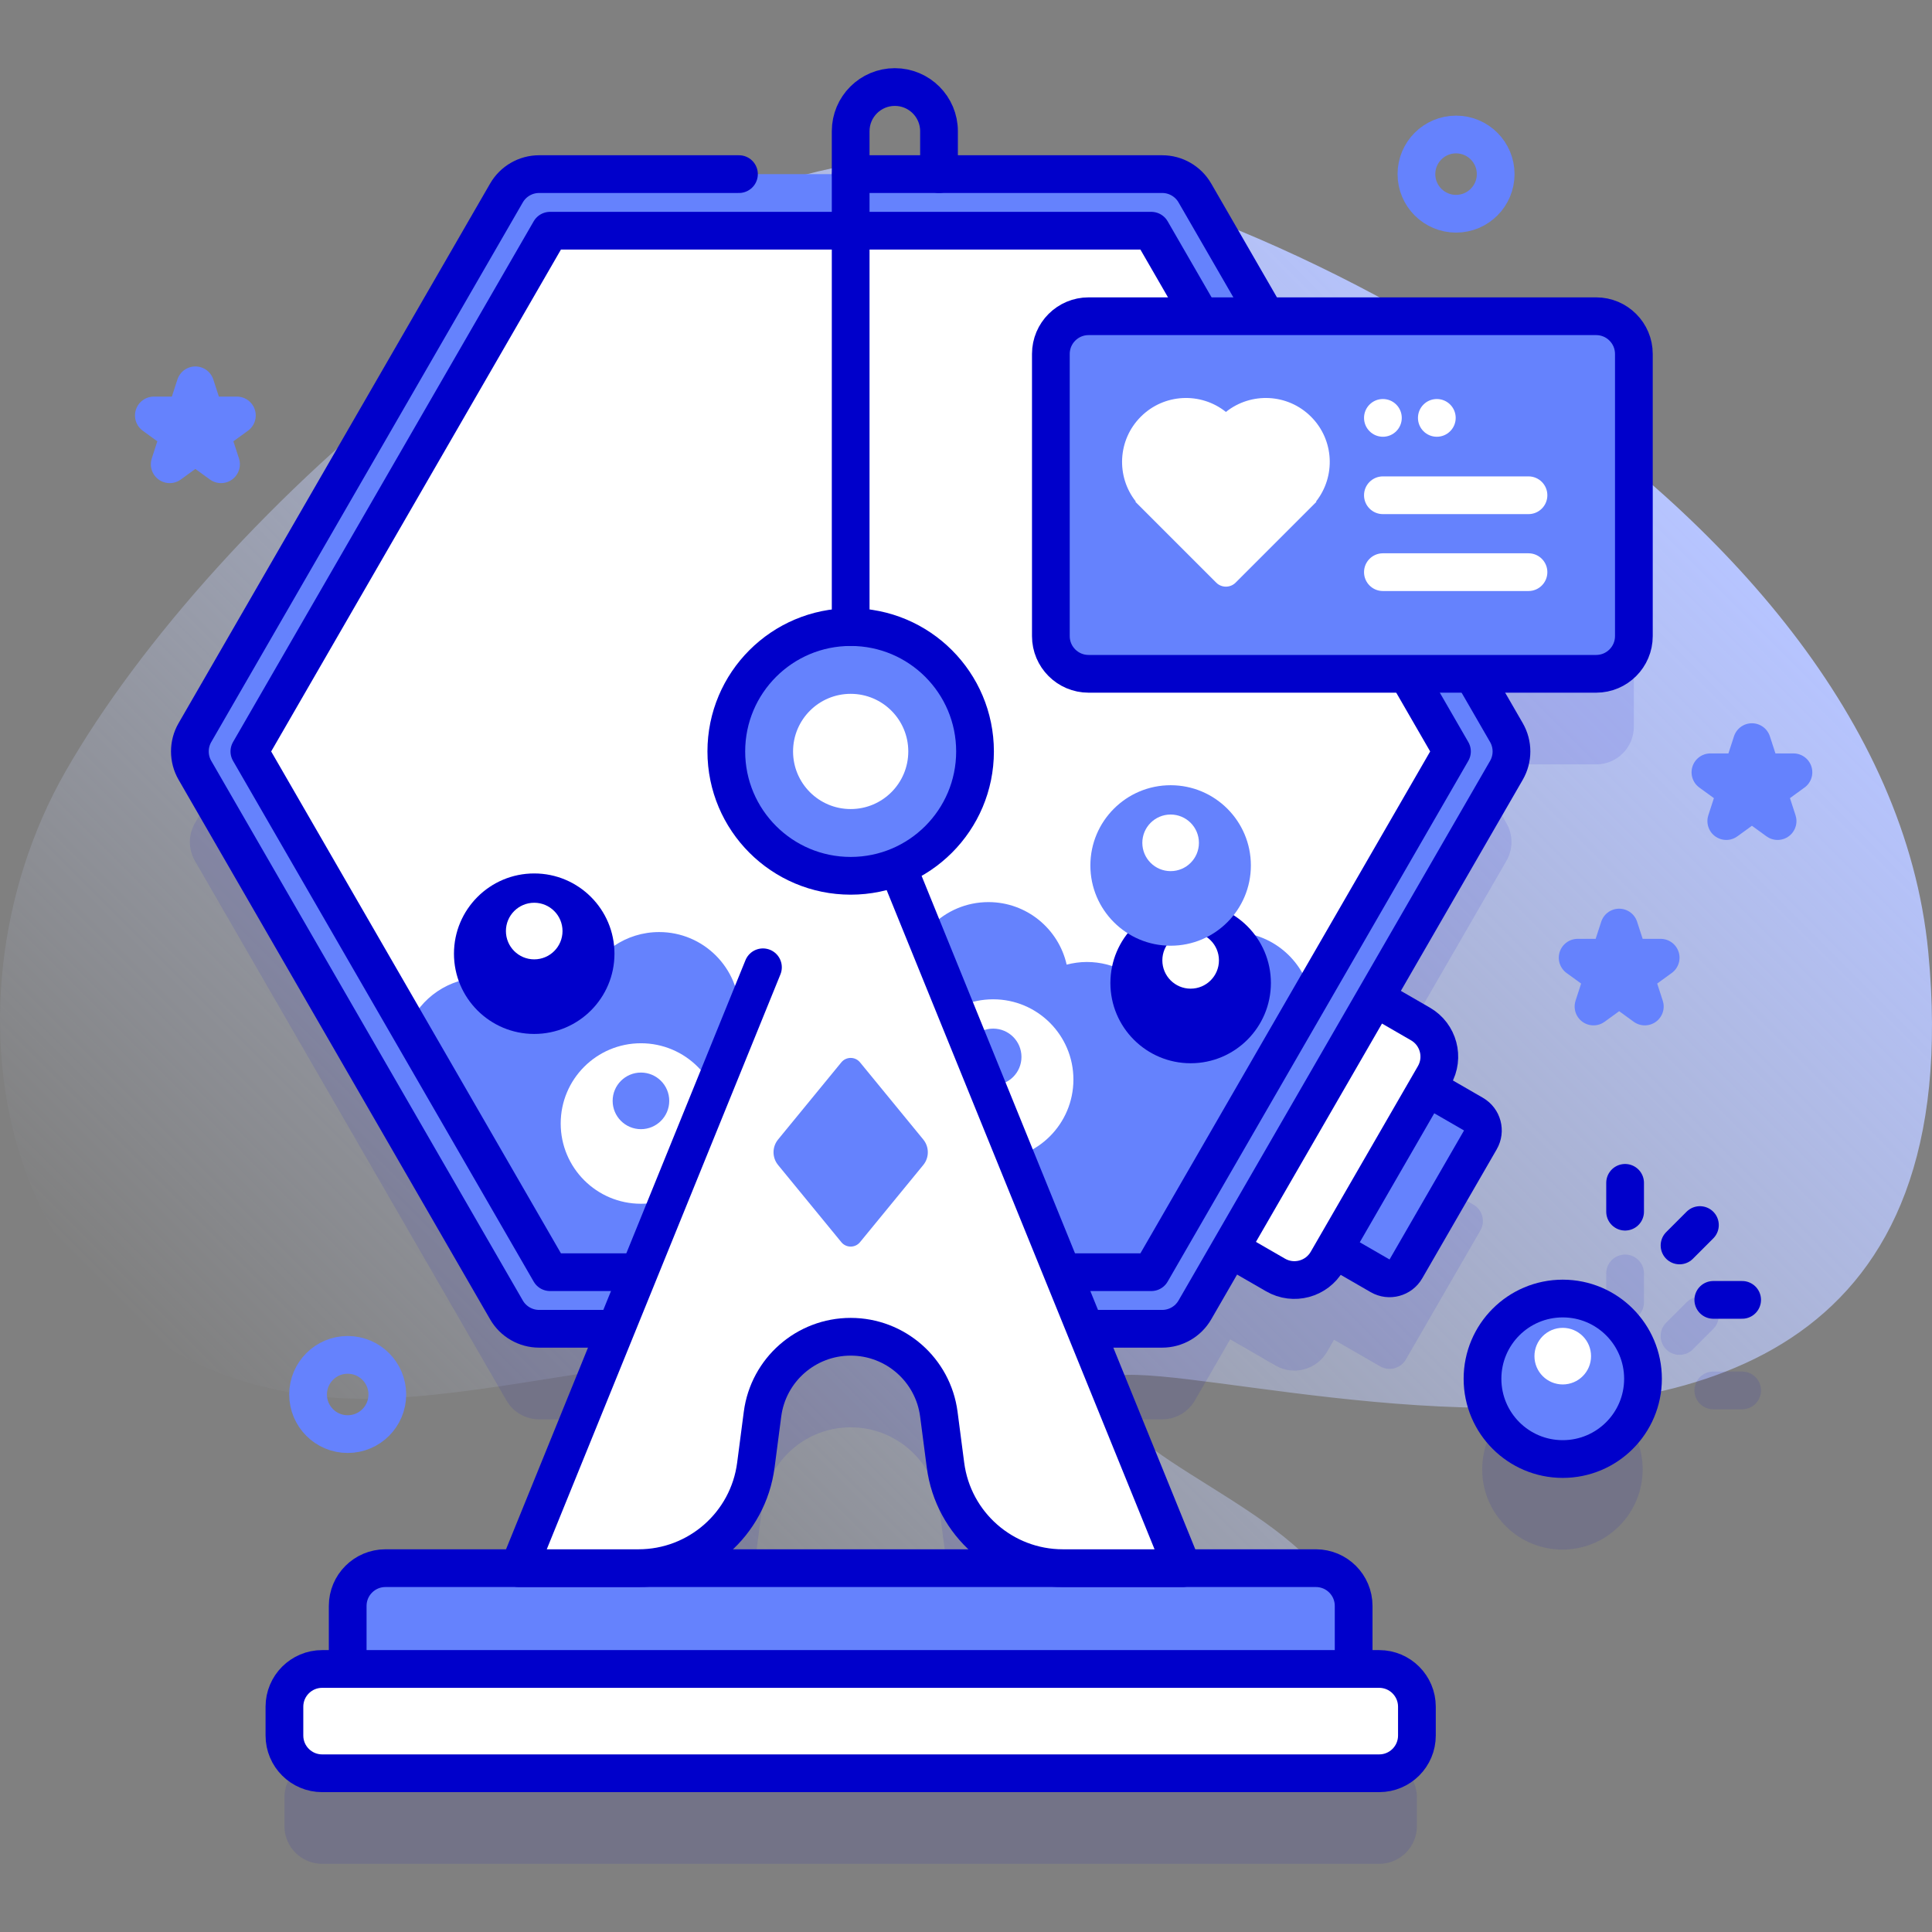 <?xml version="1.0" encoding="UTF-8"?>
<svg xmlns="http://www.w3.org/2000/svg" xmlns:xlink="http://www.w3.org/1999/xlink" version="1.1" id="Capa_1" x="0px" y="0px" viewBox="0 0 512 512" style="enable-background:new 0 0 512 512;" xml:space="preserve" width="512" height="512">
<rect x="0" y="0" width="512" height="512" fill="#808080" stroke="none"/>
<g>
	<g>
		<linearGradient id="SVGID_1_" gradientUnits="userSpaceOnUse" x1="101.481" y1="417.907" x2="414.881" y2="104.507">
			<stop offset="0" style="stop-color:#D1DDFF;stop-opacity:0"/>
			<stop offset="1" style="stop-color:#B6C4FF"/>
		</linearGradient>
		<path style="fill:url(#SVGID_1_);" d="M511.007,252.233C499.194,129.448,318.748,41.426,250.268,41.306&#10;&#9;&#9;&#9;c-87.861-0.153-193.86,94.771-232.946,163.202c-35.83,62.73-17.715,158.279,69.694,165.803&#10;&#9;&#9;&#9;c55.69,4.794,149.685-39.418,91.262,32.373c-81.244,99.835,124.213,77.311,165.877,42.882&#10;&#9;&#9;&#9;c33.217-27.449-23.385-48.093-42.359-64.557C231.079,319.648,531.365,463.833,511.007,252.233z"/>
	</g>
	<g>
		<g>
			<g>
				<g>
					<g style="opacity:0.1;">
						<path style="fill:#0000CB;" d="M422.993,107.805h-87.479l-18.857-32.662c-1.786-3.094-5.088-5-8.66-5h-165.12&#10;&#9;&#9;&#9;&#9;&#9;&#9;&#9;c-3.573,0-6.874,1.906-8.66,5l-82.56,142.998c-1.786,3.094-1.786,6.906,0,10l82.56,142.998c1.786,3.094,5.088,5,8.66,5h20.377&#10;&#9;&#9;&#9;&#9;&#9;&#9;&#9;l-25.785,63.441l0.003,0.001h-35.329c-5.523,0-10,4.477-10,10v16.712h-6.766c-5.523,0-10,4.477-10,10v7.641&#10;&#9;&#9;&#9;&#9;&#9;&#9;&#9;c0,5.523,4.477,10,10,10h280.119c5.523,0,10-4.477,10-10v-7.641c0-5.523-4.477-10-10-10h-6.766V449.58c0-5.523-4.477-10-10-10&#10;&#9;&#9;&#9;&#9;&#9;&#9;&#9;h-35.335l0.004-0.001l-25.782-63.441h20.38c3.573,0,6.874-1.906,8.66-5l9.352-16.198l12.023,6.942&#10;&#9;&#9;&#9;&#9;&#9;&#9;&#9;c4.783,2.761,10.899,1.123,13.66-3.66l1.833-3.175l12.221,7.056c2.391,1.381,5.449,0.561,6.83-1.83l19.738-34.188&#10;&#9;&#9;&#9;&#9;&#9;&#9;&#9;c1.381-2.391,0.561-5.449-1.83-6.83l-12.221-7.056l1.833-3.175c2.761-4.783,1.123-10.899-3.66-13.66l-12.023-6.942&#10;&#9;&#9;&#9;&#9;&#9;&#9;&#9;l34.804-60.282c1.786-3.094,1.786-6.906,0-10l-8.99-15.572h32.767c5.523,0,10-4.477,10-10v-74.764&#10;&#9;&#9;&#9;&#9;&#9;&#9;&#9;C432.993,112.282,428.516,107.805,422.993,107.805z M169.207,439.58l0.004-0.001c15.753,0,29.062-11.686,31.1-27.306&#10;&#9;&#9;&#9;&#9;&#9;&#9;&#9;l1.761-13.502c1.531-11.736,11.531-20.516,23.366-20.516s21.835,8.78,23.366,20.516l1.761,13.502&#10;&#9;&#9;&#9;&#9;&#9;&#9;&#9;c2.038,15.621,15.347,27.306,31.1,27.306l0.003,0.001H169.207z"/>
						
							<ellipse transform="matrix(0.707 -0.707 0.707 0.707 -154.041 406.895)" style="fill:#0000CB;" cx="414.145" cy="389.392" rx="21.267" ry="21.267"/>
						<path style="fill:#0000CB;" d="M454.032,345.117c-1.951-1.952-5.119-1.952-7.07,0l-5.403,5.403&#10;&#9;&#9;&#9;&#9;&#9;&#9;&#9;c-1.953,1.953-1.953,5.119,0,7.071c0.976,0.976,2.256,1.464,3.535,1.464s2.56-0.488,3.535-1.464l5.403-5.403&#10;&#9;&#9;&#9;&#9;&#9;&#9;&#9;C455.985,350.236,455.985,347.07,454.032,345.117z"/>
						<path style="fill:#0000CB;" d="M461.684,363.481h-7.642c-2.762,0-5,2.239-5,5s2.238,5,5,5h7.642c2.762,0,5-2.239,5-5&#10;&#9;&#9;&#9;&#9;&#9;&#9;&#9;S464.445,363.481,461.684,363.481z"/>
						<path style="fill:#0000CB;" d="M430.669,332.467c-2.762,0-5,2.239-5,5v7.642c0,2.761,2.238,5,5,5s5-2.239,5-5v-7.642&#10;&#9;&#9;&#9;&#9;&#9;&#9;&#9;C435.669,334.706,433.431,332.467,430.669,332.467z"/>
					</g>
					<g>
						<g>
							<g>
								<g>
									<path style="fill:#6582FD;" d="M392.314,302.085l-19.738,34.188c-1.381,2.391-4.439,3.211-6.83,1.83l-13.862-8.003&#10;&#9;&#9;&#9;&#9;&#9;&#9;&#9;&#9;&#9;&#9;l24.738-42.848l13.862,8.003C392.875,296.636,393.695,299.694,392.314,302.085z"/>
									
										<path style="fill:none;stroke:#0000CB;stroke-width:10;stroke-linecap:round;stroke-linejoin:round;stroke-miterlimit:10;" d="&#10;&#9;&#9;&#9;&#9;&#9;&#9;&#9;&#9;&#9;&#9;M392.314,302.085l-19.738,34.188c-1.381,2.391-4.439,3.211-6.83,1.83l-13.862-8.003l24.738-42.848l13.862,8.003&#10;&#9;&#9;&#9;&#9;&#9;&#9;&#9;&#9;&#9;&#9;C392.875,296.636,393.695,299.694,392.314,302.085z"/>
									<g>
										<path style="fill:#FFFFFF;" d="M380.096,285.025l-28.404,49.198c-2.761,4.783-8.877,6.422-13.66,3.66l-19.218-11.095&#10;&#9;&#9;&#9;&#9;&#9;&#9;&#9;&#9;&#9;&#9;&#9;l38.404-66.518l19.218,11.095C381.219,274.126,382.857,280.242,380.096,285.025z"/>
										
											<path style="fill:none;stroke:#0000CB;stroke-width:10;stroke-linecap:round;stroke-linejoin:round;stroke-miterlimit:10;" d="&#10;&#9;&#9;&#9;&#9;&#9;&#9;&#9;&#9;&#9;&#9;&#9;M380.096,285.025l-28.404,49.198c-2.761,4.783-8.877,6.422-13.66,3.66l-19.218-11.095l38.404-66.518l19.218,11.095&#10;&#9;&#9;&#9;&#9;&#9;&#9;&#9;&#9;&#9;&#9;&#9;C381.219,274.126,382.857,280.242,380.096,285.025z"/>
									</g>
								</g>
								<g>
									<g>
										<path style="fill:#6582FD;" d="M307.996,46.143h-165.12c-3.573,0-6.874,1.906-8.66,5l-82.56,142.998&#10;&#9;&#9;&#9;&#9;&#9;&#9;&#9;&#9;&#9;&#9;&#9;c-1.786,3.094-1.786,6.906,0,10l82.56,142.998c1.786,3.094,5.088,5,8.66,5h165.12c3.573,0,6.874-1.906,8.66-5&#10;&#9;&#9;&#9;&#9;&#9;&#9;&#9;&#9;&#9;&#9;&#9;l82.56-142.998c1.786-3.094,1.786-6.906,0-10l-82.56-142.998C314.87,48.049,311.569,46.143,307.996,46.143z"/>
										
											<path style="fill:none;stroke:#0000CB;stroke-width:10;stroke-linecap:round;stroke-linejoin:round;stroke-miterlimit:10;" d="&#10;&#9;&#9;&#9;&#9;&#9;&#9;&#9;&#9;&#9;&#9;&#9;M195.833,46.143h-52.956c-3.573,0-6.874,1.906-8.66,5l-82.56,142.998c-1.786,3.094-1.786,6.906,0,10l82.56,142.998&#10;&#9;&#9;&#9;&#9;&#9;&#9;&#9;&#9;&#9;&#9;&#9;c1.786,3.094,5.088,5,8.66,5h165.12c3.573,0,6.874-1.906,8.66-5l82.56-142.998c1.786-3.094,1.786-6.906,0-10&#10;&#9;&#9;&#9;&#9;&#9;&#9;&#9;&#9;&#9;&#9;&#9;l-82.56-142.998c-1.786-3.094-5.088-5-8.66-5h-82.482"/>
									</g>
									<polygon style="fill:#FFFFFF;" points="145.763,337.139 66.09,199.141 145.763,61.143 305.11,61.143 384.783,199.141 &#10;&#9;&#9;&#9;&#9;&#9;&#9;&#9;&#9;&#9;&#9;305.11,337.139 &#9;&#9;&#9;&#9;&#9;&#9;&#9;&#9;&#9;"/>
									<path style="fill:#6582FD;" d="M326.586,247.002c-10.413,0-19.062,7.489-20.894,17.371&#10;&#9;&#9;&#9;&#9;&#9;&#9;&#9;&#9;&#9;&#9;c-3.817-5.69-10.306-9.438-17.672-9.438c-1.85,0-3.634,0.261-5.345,0.704c-2.14-9.483-10.6-16.572-20.729-16.572&#10;&#9;&#9;&#9;&#9;&#9;&#9;&#9;&#9;&#9;&#9;c-11.745,0-21.267,9.521-21.267,21.267c0,4.569,1.454,8.791,3.906,12.257H195.51c0.288-1.395,0.441-2.839,0.441-4.319&#10;&#9;&#9;&#9;&#9;&#9;&#9;&#9;&#9;&#9;&#9;c0-11.745-9.522-21.267-21.267-21.267c-8.8,0-16.35,5.345-19.585,12.966c-1.912-0.564-3.931-0.88-6.026-0.88&#10;&#9;&#9;&#9;&#9;&#9;&#9;&#9;&#9;&#9;&#9;c-3.878,0-7.503,1.055-10.633,2.868c-3.131-1.813-6.755-2.868-10.633-2.868c-8.812,0-16.373,5.36-19.599,12.998&#10;&#9;&#9;&#9;&#9;&#9;&#9;&#9;&#9;&#9;&#9;l37.556,65.049H305.11l42.288-73.245C345.38,254.248,336.831,247.002,326.586,247.002z"/>
									
										<polygon style="fill:none;stroke:#0000CB;stroke-width:10;stroke-linecap:round;stroke-linejoin:round;stroke-miterlimit:10;" points="&#10;&#9;&#9;&#9;&#9;&#9;&#9;&#9;&#9;&#9;&#9;145.763,337.139 66.09,199.141 145.763,61.143 305.11,61.143 384.783,199.141 305.11,337.139 &#9;&#9;&#9;&#9;&#9;&#9;&#9;&#9;&#9;"/>
									<g>
										<circle style="fill:#FFFFFF;" cx="263.199" cy="286.092" r="21.267"/>
										<circle style="fill:#6582FD;" cx="263.199" cy="280.092" r="7.5"/>
									</g>
									<g>
										<circle style="fill:#FFFFFF;" cx="169.857" cy="297.741" r="21.267"/>
										<circle style="fill:#6582FD;" cx="169.857" cy="291.741" r="7.5"/>
									</g>
								</g>
								<g>
									<path style="fill:#6582FD;" d="M358.73,457.377H92.143V425.58c0-5.523,4.477-10,10-10H348.73c5.523,0,10,4.477,10,10&#10;&#9;&#9;&#9;&#9;&#9;&#9;&#9;&#9;&#9;&#9;V457.377z"/>
									
										<path style="fill:none;stroke:#0000CB;stroke-width:10;stroke-linecap:round;stroke-linejoin:round;stroke-miterlimit:10;" d="&#10;&#9;&#9;&#9;&#9;&#9;&#9;&#9;&#9;&#9;&#9;M358.73,457.377H92.143V425.58c0-5.523,4.477-10,10-10H348.73c5.523,0,10,4.477,10,10V457.377z"/>
									<g>
										<path style="fill:#FFFFFF;" d="M365.496,469.934H85.377c-5.523,0-10-4.477-10-10v-7.641c0-5.523,4.477-10,10-10h280.119&#10;&#9;&#9;&#9;&#9;&#9;&#9;&#9;&#9;&#9;&#9;&#9;c5.523,0,10,4.477,10,10v7.641C375.496,465.457,371.019,469.934,365.496,469.934z"/>
										
											<path style="fill:none;stroke:#0000CB;stroke-width:10;stroke-linecap:round;stroke-linejoin:round;stroke-miterlimit:10;" d="&#10;&#9;&#9;&#9;&#9;&#9;&#9;&#9;&#9;&#9;&#9;&#9;M365.496,469.934H85.377c-5.523,0-10-4.477-10-10v-7.641c0-5.523,4.477-10,10-10h280.119c5.523,0,10,4.477,10,10v7.641&#10;&#9;&#9;&#9;&#9;&#9;&#9;&#9;&#9;&#9;&#9;&#9;C375.496,465.457,371.019,469.934,365.496,469.934z"/>
									</g>
								</g>
								<g>
									<path style="fill:#FFFFFF;" d="M250.566,388.273l-1.761-13.502c-1.531-11.736-11.53-20.516-23.366-20.516h0&#10;&#9;&#9;&#9;&#9;&#9;&#9;&#9;&#9;&#9;&#9;c-11.836,0-21.835,8.78-23.366,20.516l-1.761,13.502c-2.038,15.621-15.347,27.306-31.1,27.306h-31.742l87.97-216.44&#10;&#9;&#9;&#9;&#9;&#9;&#9;&#9;&#9;&#9;&#9;l87.96,216.44h-31.732C265.913,415.579,252.604,403.894,250.566,388.273z"/>
									<path style="fill:#6582FD;" d="M222.962,281.532l-16.758,20.445c-1.613,1.967-1.613,4.799,0,6.766l16.758,20.445&#10;&#9;&#9;&#9;&#9;&#9;&#9;&#9;&#9;&#9;&#9;c1.281,1.563,3.672,1.563,4.953,0l16.758-20.445c1.613-1.967,1.613-4.799,0-6.766l-16.758-20.445&#10;&#9;&#9;&#9;&#9;&#9;&#9;&#9;&#9;&#9;&#9;C226.634,279.969,224.243,279.969,222.962,281.532z"/>
									
										<path style="fill:none;stroke:#0000CB;stroke-width:10;stroke-linecap:round;stroke-linejoin:round;stroke-miterlimit:10;" d="&#10;&#9;&#9;&#9;&#9;&#9;&#9;&#9;&#9;&#9;&#9;M202.189,256.341l-64.721,159.238h31.742c15.753,0,29.062-11.686,31.1-27.306l1.761-13.502&#10;&#9;&#9;&#9;&#9;&#9;&#9;&#9;&#9;&#9;&#9;c1.531-11.736,11.531-20.516,23.366-20.516l0,0c11.836,0,21.835,8.78,23.366,20.516l1.761,13.502&#10;&#9;&#9;&#9;&#9;&#9;&#9;&#9;&#9;&#9;&#9;c2.038,15.621,15.347,27.306,31.1,27.306h31.732l-74.82-184.107"/>
								</g>
								<circle style="fill:#6582FD;" cx="225.437" cy="199.141" r="32.956"/>
								<circle style="fill:#FFFFFF;" cx="225.437" cy="199.141" r="15.267"/>
								
									<circle style="fill:none;stroke:#0000CB;stroke-width:10;stroke-linecap:round;stroke-linejoin:round;stroke-miterlimit:10;" cx="225.437" cy="199.141" r="32.956"/>
								<g>
									<circle style="fill:#6582FD;" cx="414.145" cy="365.392" r="21.267"/>
									
										<circle style="fill:none;stroke:#0000CB;stroke-width:10;stroke-linecap:round;stroke-linejoin:round;stroke-miterlimit:10;" cx="414.145" cy="365.392" r="21.267"/>
									<circle style="fill:#FFFFFF;" cx="414.145" cy="359.392" r="7.5"/>
								</g>
								<g>
									
										<line style="fill:none;stroke:#0000CB;stroke-width:10;stroke-linecap:round;stroke-linejoin:round;stroke-miterlimit:10;" x1="450.497" y1="324.653" x2="445.094" y2="330.056"/>
									<g>
										
											<line style="fill:none;stroke:#0000CB;stroke-width:10;stroke-linecap:round;stroke-linejoin:round;stroke-miterlimit:10;" x1="461.683" y1="344.481" x2="454.042" y2="344.481"/>
										
											<line style="fill:none;stroke:#0000CB;stroke-width:10;stroke-linecap:round;stroke-linejoin:round;stroke-miterlimit:10;" x1="430.669" y1="313.467" x2="430.669" y2="321.108"/>
									</g>
								</g>
							</g>
							<g>
								<circle style="fill:#0000CB;" cx="315.533" cy="260.506" r="21.267"/>
								<circle style="fill:#FFFFFF;" cx="315.533" cy="254.506" r="7.5"/>
							</g>
							<g>
								<circle style="fill:#6582FD;" cx="310.228" cy="229.359" r="21.267"/>
								<circle style="fill:#FFFFFF;" cx="310.228" cy="223.359" r="7.5"/>
							</g>
							<g>
								<circle style="fill:#0000CB;" cx="141.573" cy="252.739" r="21.267"/>
								<circle style="fill:#FFFFFF;" cx="141.573" cy="246.739" r="7.5"/>
							</g>
						</g>
					</g>
				</g>
				<g>
					<path style="fill:none;stroke:#0000CB;stroke-width:10;stroke-linecap:round;stroke-linejoin:round;stroke-miterlimit:10;" d="&#10;&#9;&#9;&#9;&#9;&#9;&#9;M225.437,166.185V34.772c0-6.465,5.241-11.706,11.706-11.706h0c6.465,0,11.706,5.241,11.706,11.706v11.371"/>
				</g>
			</g>
			<g>
				<g>
					<g>
						<path style="fill:#6582FD;" d="M422.993,178.569H288.489c-5.523,0-10-4.477-10-10V93.805c0-5.523,4.477-10,10-10h134.504&#10;&#9;&#9;&#9;&#9;&#9;&#9;&#9;c5.523,0,10,4.477,10,10v74.764C432.993,174.092,428.516,178.569,422.993,178.569z"/>
						
							<path style="fill:none;stroke:#0000CB;stroke-width:10;stroke-linecap:round;stroke-linejoin:round;stroke-miterlimit:10;" d="&#10;&#9;&#9;&#9;&#9;&#9;&#9;&#9;M422.993,178.569H288.489c-5.523,0-10-4.477-10-10V93.805c0-5.523,4.477-10,10-10h134.504c5.523,0,10,4.477,10,10v74.764&#10;&#9;&#9;&#9;&#9;&#9;&#9;&#9;C432.993,174.092,428.516,178.569,422.993,178.569z"/>
					</g>
					<g>
						<g>
							<g>
								<path style="fill:#FFFFFF;" d="M405.066,136.248h-38.583c-2.761,0-5-2.239-5-5s2.239-5,5-5h38.583c2.761,0,5,2.239,5,5&#10;&#9;&#9;&#9;&#9;&#9;&#9;&#9;&#9;&#9;S407.827,136.248,405.066,136.248z"/>
							</g>
							<g>
								<path style="fill:#FFFFFF;" d="M405.066,156.629h-38.583c-2.761,0-5-2.239-5-5s2.239-5,5-5h38.583c2.761,0,5,2.239,5,5&#10;&#9;&#9;&#9;&#9;&#9;&#9;&#9;&#9;&#9;S407.827,156.629,405.066,156.629z"/>
							</g>
						</g>
						<g>
							<circle style="fill:#FFFFFF;" cx="366.483" cy="110.745" r="5"/>
						</g>
						<g>
							<circle style="fill:#FFFFFF;" cx="380.774" cy="110.745" r="5"/>
						</g>
					</g>
				</g>
				<g>
					<path style="fill:#FFFFFF;" d="M324.88,109.169c-6.658-5.32-16.391-4.903-22.558,1.264c-6.14,6.14-6.577,15.811-1.332,22.466&#10;&#9;&#9;&#9;&#9;&#9;&#9;l-0.092,0.092l21.415,21.415c1.418,1.418,3.716,1.418,5.134,0l21.415-21.415l-0.092-0.092&#10;&#9;&#9;&#9;&#9;&#9;&#9;c5.244-6.655,4.808-16.326-1.332-22.466l0,0C341.271,104.266,331.538,103.849,324.88,109.169z"/>
				</g>
			</g>
		</g>
		
			<circle style="fill:none;stroke:#6582FD;stroke-width:10;stroke-linecap:round;stroke-linejoin:round;stroke-miterlimit:10;" cx="92.143" cy="369.554" r="10.5"/>
		
			<circle style="fill:none;stroke:#6582FD;stroke-width:10;stroke-linecap:round;stroke-linejoin:round;stroke-miterlimit:10;" cx="385.87" cy="46.143" r="10.5"/>
		
			<polygon style="fill:none;stroke:#6582FD;stroke-width:10;stroke-linecap:round;stroke-linejoin:round;stroke-miterlimit:10;" points="&#10;&#9;&#9;&#9;51.774,102.11 54.37,110.102 62.774,110.102 55.975,115.041 58.572,123.033 51.774,118.094 44.975,123.033 47.572,115.041 &#10;&#9;&#9;&#9;40.774,110.102 49.177,110.102 &#9;&#9;"/>
		
			<polygon style="fill:none;stroke:#6582FD;stroke-width:10;stroke-linecap:round;stroke-linejoin:round;stroke-miterlimit:10;" points="&#10;&#9;&#9;&#9;464.28,196.671 466.877,204.663 475.28,204.663 468.482,209.603 471.078,217.595 464.28,212.655 457.482,217.595 460.078,209.603 &#10;&#9;&#9;&#9;453.28,204.663 461.683,204.663 &#9;&#9;"/>
		
			<polygon style="fill:none;stroke:#6582FD;stroke-width:10;stroke-linecap:round;stroke-linejoin:round;stroke-miterlimit:10;" points="&#10;&#9;&#9;&#9;429.094,245.812 431.69,253.804 440.094,253.804 433.295,258.743 435.892,266.735 429.094,261.796 422.295,266.735 &#10;&#9;&#9;&#9;424.892,258.743 418.094,253.804 426.497,253.804 &#9;&#9;"/>
	</g>
</g>















</svg>

